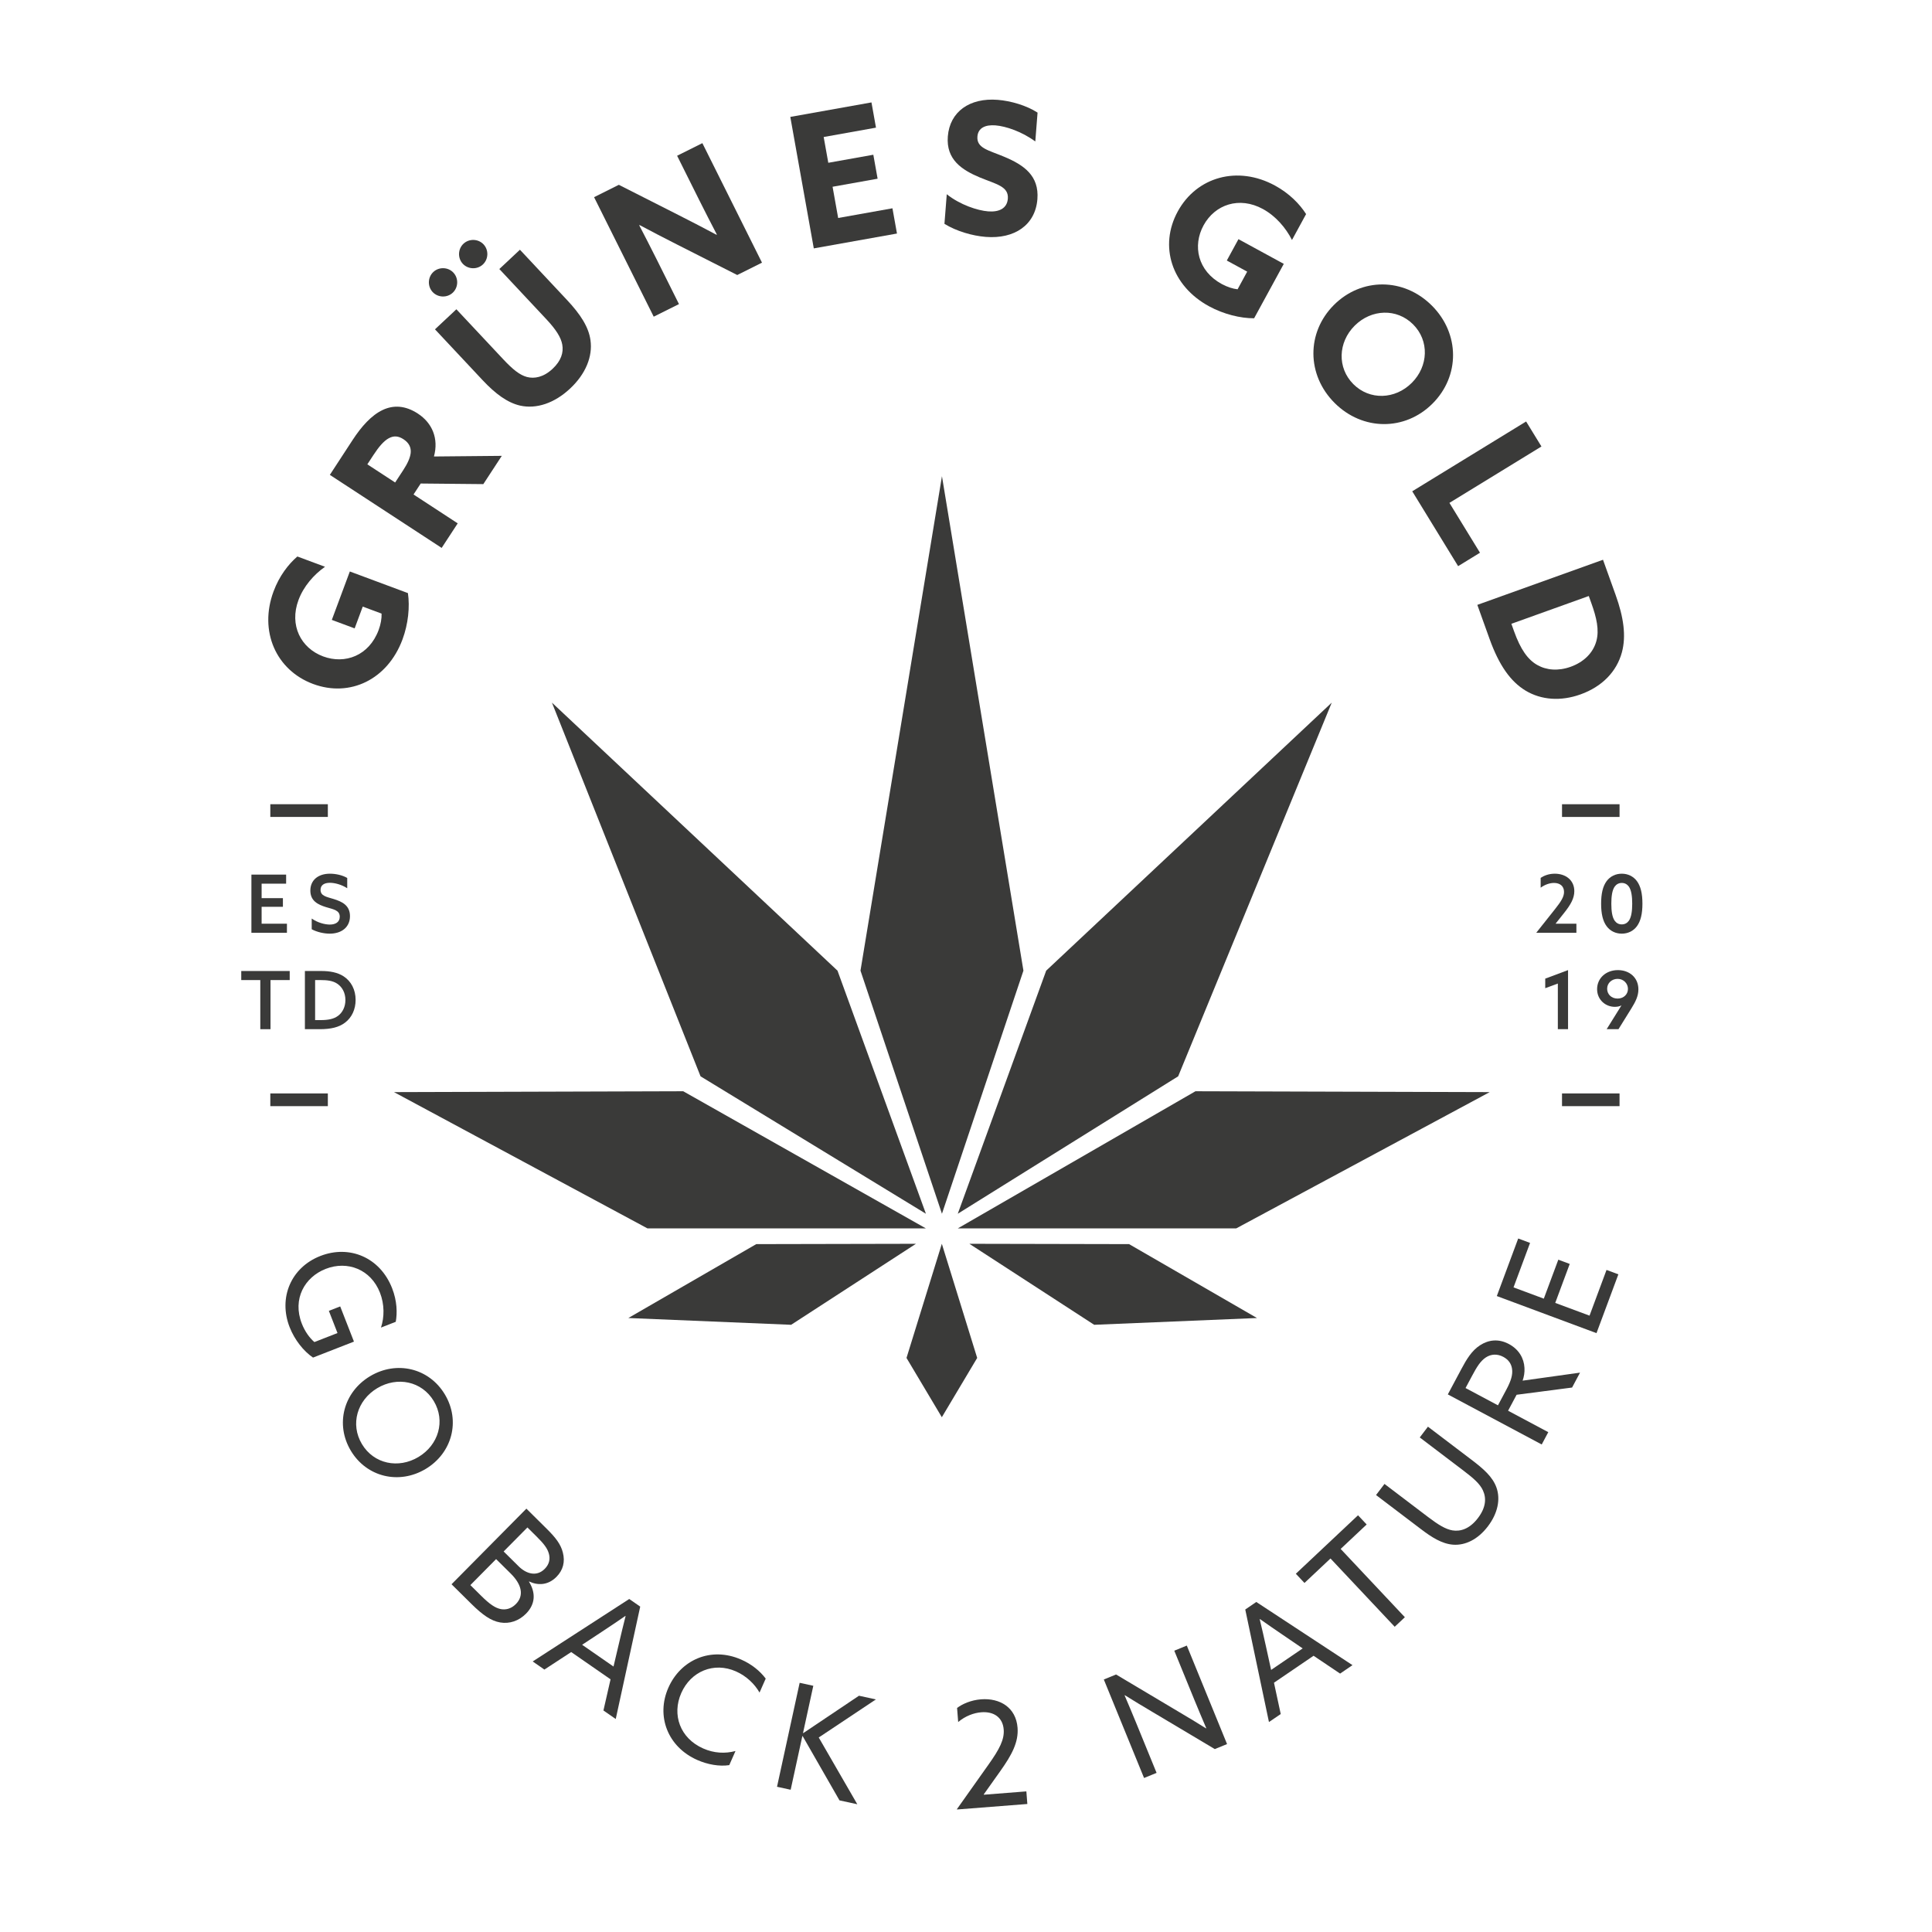 <?xml version="1.0" encoding="UTF-8"?>
<svg width="152px" height="152px" viewBox="0 0 152 152" version="1.1" xmlns="http://www.w3.org/2000/svg" xmlns:xlink="http://www.w3.org/1999/xlink">
    <title>P-Logo_GrünesGold</title>
    <defs>
        <rect id="path-1" x="0" y="0" width="188.199" height="188.199"></rect>
    </defs>
    <g id="P-Logo_GrünesGold" stroke="none" stroke-width="1" fill="none" fill-rule="evenodd">
        <g id="cbd-darmstadt-1-copy" transform="translate(-20.543, -19.881)">
            <rect id="logo-farbe-06" x="0.543" y="0.881" width="188" height="188"></rect>
            <g id="Clipped" transform="translate(0.543, 0.881)">
                <mask id="mask-2" fill="white">
                    <use xlink:href="#path-1"></use>
                </mask>
                <g id="logo-farbe-061"></g>
                <g id="Ebene-1" mask="url(#mask-2)" fill="#3A3A39">
                    <g transform="translate(38.937, 26.769)">
                        <path d="M5.696,46.042 C8.594,47.119 11.553,45.697 12.728,42.542 C13.183,41.318 13.316,39.959 13.156,38.893 L8.586,37.192 L7.169,41.001 L8.965,41.669 L9.602,39.955 L11.084,40.506 C11.099,40.883 11.019,41.349 10.852,41.797 C10.097,43.824 8.201,44.512 6.487,43.874 C4.733,43.221 3.808,41.422 4.547,39.437 C4.946,38.362 5.754,37.439 6.634,36.822 L4.458,36.013 C3.753,36.618 3.037,37.543 2.587,38.754 C1.418,41.896 2.786,44.959 5.696,46.042" id="Path" fill-rule="nonzero"></path>
                        <path d="M12.787,29.219 L12.151,30.191 L9.964,28.762 L10.449,28.021 C10.885,27.353 11.267,26.926 11.624,26.725 C12.036,26.492 12.399,26.521 12.812,26.791 C13.237,27.069 13.418,27.43 13.374,27.869 C13.329,28.256 13.128,28.697 12.787,29.219 M17.073,33.406 L13.598,31.135 L14.162,30.272 L19.089,30.319 L20.542,28.095 L15.204,28.145 C15.589,26.733 15.07,25.509 13.94,24.771 C12.932,24.112 12.006,24.097 11.184,24.479 C10.287,24.898 9.498,25.787 8.815,26.832 L7.014,29.591 L15.811,35.338 L17.073,33.406 L17.073,33.406 Z" id="Shape" fill-rule="nonzero"></path>
                        <path d="M16.683,15.26 C17.128,14.843 17.152,14.126 16.734,13.68 C16.318,13.236 15.6,13.212 15.155,13.629 C14.71,14.046 14.687,14.764 15.103,15.209 C15.52,15.653 16.239,15.677 16.683,15.26" id="Path" fill-rule="nonzero"></path>
                        <path d="M25.299,19.34 C25.413,19.97 25.206,20.621 24.539,21.246 C23.819,21.921 23.096,22.041 22.516,21.889 C21.956,21.737 21.415,21.308 20.651,20.493 L16.969,16.563 L15.285,18.141 L19.026,22.134 C20.048,23.225 20.991,23.913 21.98,24.141 C23.264,24.429 24.687,23.952 25.916,22.8 C27.145,21.65 27.702,20.271 27.518,18.992 C27.377,17.97 26.752,16.984 25.67,15.83 L21.968,11.879 L20.348,13.397 L24.04,17.338 C24.794,18.143 25.195,18.762 25.299,19.34" id="Path" fill-rule="nonzero"></path>
                        <path d="M19.055,13.037 C19.5,12.62 19.524,11.903 19.107,11.457 C18.69,11.012 17.972,10.989 17.527,11.406 C17.082,11.823 17.059,12.541 17.475,12.986 C17.893,13.43 18.611,13.455 19.055,13.037" id="Path" fill-rule="nonzero"></path>
                        <path d="M34.481,16.155 L32.738,12.661 C32.284,11.752 31.818,10.849 31.357,9.96 L31.377,9.934 C32.369,10.461 33.336,10.968 34.355,11.481 L39.065,13.868 L41.013,12.896 L36.322,3.493 L34.335,4.484 L36.078,7.978 C36.531,8.887 36.998,9.79 37.459,10.679 L37.439,10.705 C36.446,10.178 35.48,9.672 34.461,9.158 L29.75,6.771 L27.802,7.744 L32.494,17.146 L34.481,16.155 L34.481,16.155 Z" id="Path" fill-rule="nonzero"></path>
                        <polygon id="Path" fill-rule="nonzero" points="51.632 10.604 51.276 8.618 47.005 9.381 46.566 6.924 50.109 6.291 49.772 4.405 46.229 5.038 45.866 3.01 49.981 2.274 49.626 0.288 43.24 1.429 45.088 11.773 51.632 10.604"></polygon>
                        <path d="M62.68,7.901 C62.826,6.049 61.612,5.211 60.076,4.567 C58.851,4.048 57.888,3.899 57.961,2.973 C58.016,2.279 58.603,2.034 59.383,2.095 C60.194,2.159 61.455,2.58 62.515,3.361 L62.693,1.091 C61.822,0.527 60.584,0.167 59.557,0.086 C57.359,-0.088 55.787,1.011 55.633,2.964 C55.49,4.786 56.735,5.598 58.143,6.189 C59.454,6.729 60.431,6.894 60.355,7.863 C60.293,8.644 59.645,8.927 58.806,8.861 C57.981,8.796 56.605,8.353 55.55,7.512 L55.367,9.841 C56.31,10.425 57.576,10.787 58.618,10.869 C60.874,11.047 62.519,9.941 62.68,7.901" id="Path" fill-rule="nonzero"></path>
                        <path d="M76.182,16.326 C77.328,16.951 78.653,17.277 79.731,17.271 L82.065,12.991 L78.499,11.047 L77.582,12.728 L79.186,13.602 L78.43,14.991 C78.055,14.952 77.606,14.806 77.185,14.577 C75.287,13.542 74.877,11.567 75.752,9.962 C76.648,8.319 78.56,7.66 80.42,8.674 C81.426,9.223 82.224,10.153 82.71,11.112 L83.82,9.074 C83.322,8.29 82.508,7.45 81.375,6.832 C78.433,5.228 75.206,6.145 73.72,8.871 C72.241,11.584 73.227,14.716 76.182,16.326" id="Path" fill-rule="nonzero"></path>
                        <path d="M87.642,17.854 C88.957,16.542 90.958,16.471 92.241,17.754 C93.523,19.037 93.45,21.038 92.135,22.352 C90.821,23.665 88.82,23.736 87.538,22.453 C86.256,21.168 86.328,19.167 87.642,17.854 M93.766,23.984 C95.933,21.82 95.924,18.484 93.718,16.277 C91.513,14.069 88.178,14.057 86.011,16.222 C83.845,18.386 83.853,21.721 86.059,23.929 C88.264,26.136 91.6,26.149 93.766,23.984" id="Shape" fill-rule="nonzero"></path>
                        <polygon id="Path" fill-rule="nonzero" points="95.781 36.773 97.501 35.718 95.097 31.795 102.336 27.358 101.13 25.391 92.171 30.883 95.781 36.773"></polygon>
                        <path d="M106.06,39.122 L106.271,39.71 C106.668,40.815 106.897,41.796 106.656,42.67 C106.402,43.594 105.674,44.317 104.637,44.689 C103.653,45.042 102.729,44.958 102.013,44.552 C101.259,44.128 100.691,43.316 100.186,41.909 L99.97,41.309 L106.06,39.122 L106.06,39.122 Z M98.253,42.495 C98.999,44.571 99.904,45.849 101.086,46.565 C102.323,47.308 103.859,47.42 105.415,46.861 C107.109,46.253 108.257,45.07 108.667,43.55 C109.01,42.272 108.807,40.804 108.174,39.042 L107.179,36.27 L97.292,39.819 L98.253,42.495 Z" id="Shape" fill-rule="nonzero"></path>
                        <path d="M7.829,95.014 L6.936,95.363 L7.616,97.108 L5.797,97.818 C5.403,97.476 5.044,96.971 4.809,96.368 C4.051,94.43 5.03,92.707 6.688,92.06 C8.4,91.391 10.24,92.099 10.956,93.93 C11.317,94.856 11.309,95.852 11.036,96.678 L12.199,96.224 C12.325,95.53 12.307,94.594 11.912,93.582 C10.965,91.158 8.561,90.149 6.267,91.045 C3.952,91.949 2.949,94.339 3.849,96.644 C4.24,97.644 4.947,98.535 5.69,99.039 L8.91,97.782 L7.829,95.014 L7.829,95.014 Z" id="Path" fill-rule="nonzero"></path>
                        <path d="M13.986,106.859 C12.41,107.804 10.477,107.412 9.538,105.845 C8.6,104.279 9.166,102.39 10.742,101.446 C12.319,100.501 14.252,100.893 15.19,102.459 C16.128,104.026 15.563,105.914 13.986,106.859 M16.062,101.936 C14.814,99.854 12.26,99.257 10.178,100.504 C8.095,101.752 7.418,104.286 8.666,106.368 C9.914,108.451 12.468,109.049 14.551,107.801 C16.633,106.554 17.31,104.018 16.062,101.936" id="Shape" fill-rule="nonzero"></path>
                        <path d="M21.863,115.456 L20.687,114.293 L22.558,112.403 L23.265,113.103 C23.856,113.688 24.135,114.047 24.252,114.487 C24.353,114.879 24.288,115.288 23.923,115.658 C23.281,116.307 22.461,116.05 21.862,115.456 M21.648,118.432 C21.25,118.835 20.809,118.886 20.49,118.831 C20.032,118.751 19.589,118.443 18.915,117.776 L18.069,116.939 L20.094,114.893 L21.244,116.031 C22.131,116.91 22.299,117.775 21.648,118.432 M22.678,116.669 L22.694,116.654 C23.358,116.969 24.167,116.972 24.842,116.291 C25.371,115.757 25.531,115.102 25.347,114.384 C25.189,113.739 24.793,113.217 24.07,112.502 L22.477,110.924 L16.588,116.873 L18.167,118.434 C19.029,119.288 19.702,119.758 20.413,119.877 C21.15,120.005 21.884,119.755 22.445,119.189 C23.202,118.425 23.214,117.525 22.678,116.669" id="Shape" fill-rule="nonzero"></path>
                        <path d="M29.758,121.533 L29.331,123.346 L26.862,121.634 L28.389,120.627 C29.035,120.202 29.665,119.781 30.262,119.366 L30.281,119.379 C30.101,120.084 29.921,120.831 29.758,121.533 M22.973,122.946 L23.893,123.584 L26.002,122.206 L29.098,124.352 L28.538,126.803 L29.506,127.474 L31.432,118.63 L30.568,118.032 L22.973,122.946 Z" id="Shape" fill-rule="nonzero"></path>
                        <path d="M39.387,122.803 C36.987,121.742 34.611,122.829 33.649,125.007 C32.659,127.249 33.598,129.673 35.924,130.699 C36.728,131.054 37.652,131.223 38.438,131.102 L38.928,129.991 C38.11,130.212 37.234,130.167 36.388,129.792 C34.558,128.984 33.911,127.132 34.662,125.429 C35.415,123.727 37.22,122.958 38.965,123.728 C39.78,124.087 40.436,124.718 40.819,125.394 L41.305,124.294 C40.852,123.69 40.19,123.157 39.387,122.803" id="Path" fill-rule="nonzero"></path>
                        <polygon id="Path" fill-rule="nonzero" points="48.643 125.642 44.263 128.582 44.243 128.566 45.05 124.86 43.976 124.626 42.195 132.805 43.269 133.039 44.186 128.825 44.211 128.819 47.11 133.876 48.511 134.181 45.477 128.928 49.975 125.933 48.643 125.642"></polygon>
                        <path d="M58.471,133.431 L58.458,133.407 L59.774,131.554 C60.661,130.303 61.208,129.298 61.119,128.158 C60.994,126.556 59.718,125.81 58.244,125.925 C57.438,125.989 56.766,126.296 56.361,126.606 L56.448,127.712 C57.002,127.24 57.678,126.99 58.266,126.944 C59.233,126.868 59.954,127.334 60.029,128.301 C60.09,129.084 59.698,129.845 58.841,131.049 L56.346,134.57 L56.36,134.592 L61.889,134.16 L61.812,133.168 L58.471,133.43 L58.471,133.431 Z" id="Path" fill-rule="nonzero"></path>
                        <path d="M73.45,122.099 L75.042,125.995 C75.348,126.744 75.678,127.521 75.964,128.192 L75.947,128.211 C75.259,127.78 74.56,127.353 73.87,126.949 L68.869,123.971 L67.906,124.365 L71.072,132.114 L72.057,131.712 L70.465,127.816 C70.159,127.066 69.829,126.289 69.543,125.619 L69.559,125.6 C70.248,126.031 70.947,126.457 71.637,126.862 L76.637,129.84 L77.601,129.446 L74.435,121.696 L73.45,122.099 L73.45,122.099 Z" id="Path" fill-rule="nonzero"></path>
                        <path d="M80.188,119.61 C80.783,120.03 81.416,120.466 82.012,120.871 L83.552,121.92 L81.068,123.612 L80.676,121.824 C80.511,121.069 80.343,120.33 80.17,119.622 L80.188,119.61 L80.188,119.61 Z M79.034,118.859 L80.898,127.713 L81.824,127.083 L81.293,124.619 L84.408,122.498 L86.496,123.901 L87.47,123.236 L79.902,118.266 L79.034,118.859 L79.034,118.859 Z" id="Shape" fill-rule="nonzero"></path>
                        <polygon id="Path" fill-rule="nonzero" points="88.585 112.169 87.905 111.445 83.013 116.046 83.693 116.77 85.739 114.845 90.791 120.217 91.591 119.466 86.539 114.093"></polygon>
                        <path d="M96.832,107.076 L93.406,104.475 L92.763,105.322 L96.235,107.958 C96.99,108.532 97.496,108.973 97.731,109.485 C98.023,110.114 97.96,110.849 97.344,111.659 C96.68,112.535 95.948,112.734 95.34,112.635 C94.8,112.544 94.242,112.208 93.422,111.586 L89.988,108.979 L89.323,109.853 L92.85,112.53 C93.679,113.16 94.495,113.692 95.387,113.759 C96.338,113.828 97.337,113.352 98.126,112.311 C98.909,111.28 99.122,110.178 98.798,109.265 C98.502,108.431 97.799,107.809 96.832,107.076" id="Path" fill-rule="nonzero"></path>
                        <path d="M99.585,101.54 L98.915,102.795 L96.365,101.435 L96.877,100.476 C97.257,99.762 97.538,99.308 97.964,99.025 C98.385,98.752 98.867,98.733 99.336,98.983 C99.745,99.201 99.963,99.527 100.021,99.911 C100.096,100.385 99.933,100.887 99.585,101.54 M101,99.844 C100.963,99.103 100.568,98.395 99.771,97.97 C98.956,97.535 98.167,97.639 97.504,98.071 C96.846,98.494 96.434,99.192 96.038,99.936 L94.97,101.936 L102.358,105.875 L102.874,104.906 L99.712,103.219 L100.381,101.964 L104.746,101.396 L105.372,100.223 L100.855,100.854 C100.967,100.521 101.022,100.197 101,99.844" id="Shape" fill-rule="nonzero"></path>
                        <polygon id="Path" fill-rule="nonzero" points="106.119 95.74 103.421 94.737 104.561 91.671 103.663 91.337 102.522 94.402 100.139 93.516 101.44 90.017 100.508 89.67 98.825 94.198 106.667 97.116 108.388 92.489 107.456 92.143 106.119 95.74"></polygon>
                        <rect id="Rectangle" fill-rule="evenodd" x="2.33" y="55.503" width="4.526" height="1"></rect>
                        <polygon id="Path" fill-rule="nonzero" points="3.638 64.903 1.646 64.903 1.646 63.574 3.321 63.574 3.321 62.892 1.646 62.892 1.646 61.754 3.574 61.754 3.574 61.039 0.843 61.039 0.842 65.617 3.637 65.617 3.638 64.903"></polygon>
                        <path d="M7.016,61.685 C7.388,61.685 7.926,61.817 8.381,62.114 L8.381,61.305 C7.995,61.078 7.464,60.969 7.022,60.969 C6.099,60.969 5.48,61.469 5.48,62.298 C5.48,63.113 6.08,63.404 6.718,63.6 C7.313,63.777 7.793,63.846 7.793,64.353 C7.793,64.775 7.464,64.971 7.009,64.971 C6.63,64.971 6.049,64.827 5.587,64.497 L5.587,65.339 C6.004,65.566 6.554,65.686 7.003,65.686 C7.951,65.686 8.597,65.168 8.597,64.308 C8.597,63.467 7.989,63.17 7.313,62.961 C6.763,62.791 6.282,62.727 6.282,62.241 C6.282,61.855 6.586,61.685 7.016,61.685" id="Path" fill-rule="nonzero"></path>
                        <polygon id="Path" fill-rule="nonzero" points="2.345 73.202 2.345 69.338 3.856 69.338 3.856 68.625 0.044 68.625 0.044 69.338 1.542 69.338 1.542 73.202"></polygon>
                        <path d="M5.855,69.338 L6.284,69.338 C6.784,69.338 7.245,69.382 7.605,69.63 C7.985,69.888 8.238,70.338 8.238,70.906 C8.238,71.456 8.004,71.899 7.65,72.158 C7.321,72.398 6.891,72.487 6.291,72.487 L5.855,72.487 L5.855,69.338 L5.855,69.338 Z M8.206,72.689 C8.737,72.291 9.041,71.646 9.041,70.899 C9.041,70.11 8.699,69.433 8.093,69.041 C7.624,68.738 7.031,68.624 6.322,68.624 L5.051,68.624 L5.051,73.202 L6.221,73.202 C7.1,73.202 7.732,73.05 8.206,72.689" id="Shape" fill-rule="nonzero"></path>
                        <rect id="Rectangle" fill-rule="evenodd" x="2.33" y="78.257" width="4.526" height="1"></rect>
                        <rect id="Rectangle" fill-rule="evenodd" x="103.955" y="55.504" width="4.526" height="1"></rect>
                        <path d="M105.087,64.903 L103.462,64.903 L103.456,64.89 L104.126,64.048 C104.631,63.41 104.922,62.911 104.922,62.342 C104.922,61.475 104.24,60.969 103.386,60.969 C102.906,60.969 102.527,61.128 102.274,61.298 L102.274,62.07 C102.609,61.823 102.994,61.696 103.323,61.696 C103.791,61.696 104.113,61.944 104.113,62.405 C104.113,62.791 103.879,63.157 103.393,63.77 L101.938,65.603 L101.944,65.617 L105.086,65.617 L105.086,64.903 L105.087,64.903 Z" id="Path" fill-rule="nonzero"></path>
                        <path d="M109.206,61.974 C109.414,62.26 109.477,62.765 109.477,63.328 C109.477,63.89 109.414,64.396 109.206,64.68 C109.079,64.851 108.896,64.958 108.656,64.958 C108.416,64.958 108.232,64.851 108.106,64.68 C107.897,64.396 107.834,63.89 107.834,63.328 C107.834,62.765 107.897,62.26 108.106,61.974 C108.232,61.805 108.416,61.696 108.656,61.696 C108.896,61.696 109.079,61.805 109.206,61.974 M107.461,61.557 C107.169,61.956 107.031,62.524 107.031,63.328 C107.031,64.13 107.169,64.699 107.461,65.097 C107.746,65.484 108.175,65.686 108.656,65.686 C109.136,65.686 109.566,65.484 109.851,65.097 C110.141,64.699 110.281,64.13 110.281,63.328 C110.281,62.524 110.141,61.956 109.851,61.557 C109.566,61.173 109.136,60.969 108.656,60.969 C108.175,60.969 107.746,61.173 107.461,61.557" id="Shape" fill-rule="nonzero"></path>
                        <polygon id="Path" fill-rule="nonzero" points="104.429 73.202 104.429 68.554 102.634 69.225 102.634 69.977 103.626 69.611 103.626 73.202 104.429 73.202"></polygon>
                        <path d="M108.327,70.793 C107.834,70.793 107.505,70.45 107.505,70.022 C107.505,69.554 107.891,69.243 108.327,69.243 C108.814,69.243 109.142,69.622 109.142,70.034 C109.142,70.45 108.814,70.793 108.327,70.793 M108.352,68.554 C107.417,68.554 106.715,69.186 106.715,70.053 C106.715,70.894 107.385,71.444 108.106,71.444 C108.308,71.444 108.485,71.406 108.619,71.336 L108.624,71.343 L107.467,73.202 L108.397,73.202 L109.414,71.564 C109.731,71.052 109.964,70.603 109.964,70.071 C109.964,69.142 109.256,68.554 108.352,68.554" id="Shape" fill-rule="nonzero"></path>
                        <rect id="Rectangle" fill-rule="evenodd" x="103.954" y="78.257" width="4.526" height="1"></rect>
                        <polygon id="Path" fill-rule="nonzero" points="55.162 90.086 52.382 99.066 55.162 103.731 57.943 99.066"></polygon>
                        <polygon id="Path" fill-rule="nonzero" points="55.171 87.724 61.581 68.597 55.171 29.696 48.762 68.597"></polygon>
                        <polygon id="Path" fill-rule="nonzero" points="56.416 88.876 78.321 88.876 98.266 78.153 75.116 78.085 56.415 88.876"></polygon>
                        <polygon id="Path" fill-rule="nonzero" points="69.893 90.112 57.328 90.086 67.148 96.459 79.956 95.926 69.893 90.112"></polygon>
                        <polygon id="Path" fill-rule="nonzero" points="43.306 96.459 53.126 90.086 40.561 90.112 30.497 95.926 43.306 96.459"></polygon>
                        <polygon id="Path" fill-rule="nonzero" points="73.755 76.911 85.838 47.51 63.372 68.597 56.415 87.723 73.754 76.911"></polygon>
                        <polygon id="Path" fill-rule="nonzero" points="34.817 78.085 12.06 78.153 32.004 88.876 53.909 88.876 34.816 78.085"></polygon>
                        <polygon id="Path" fill-rule="nonzero" points="46.953 68.597 24.487 47.51 36.179 76.911 53.91 87.723"></polygon>
                    </g>
                </g>
            </g>
        </g>
    </g>
</svg>